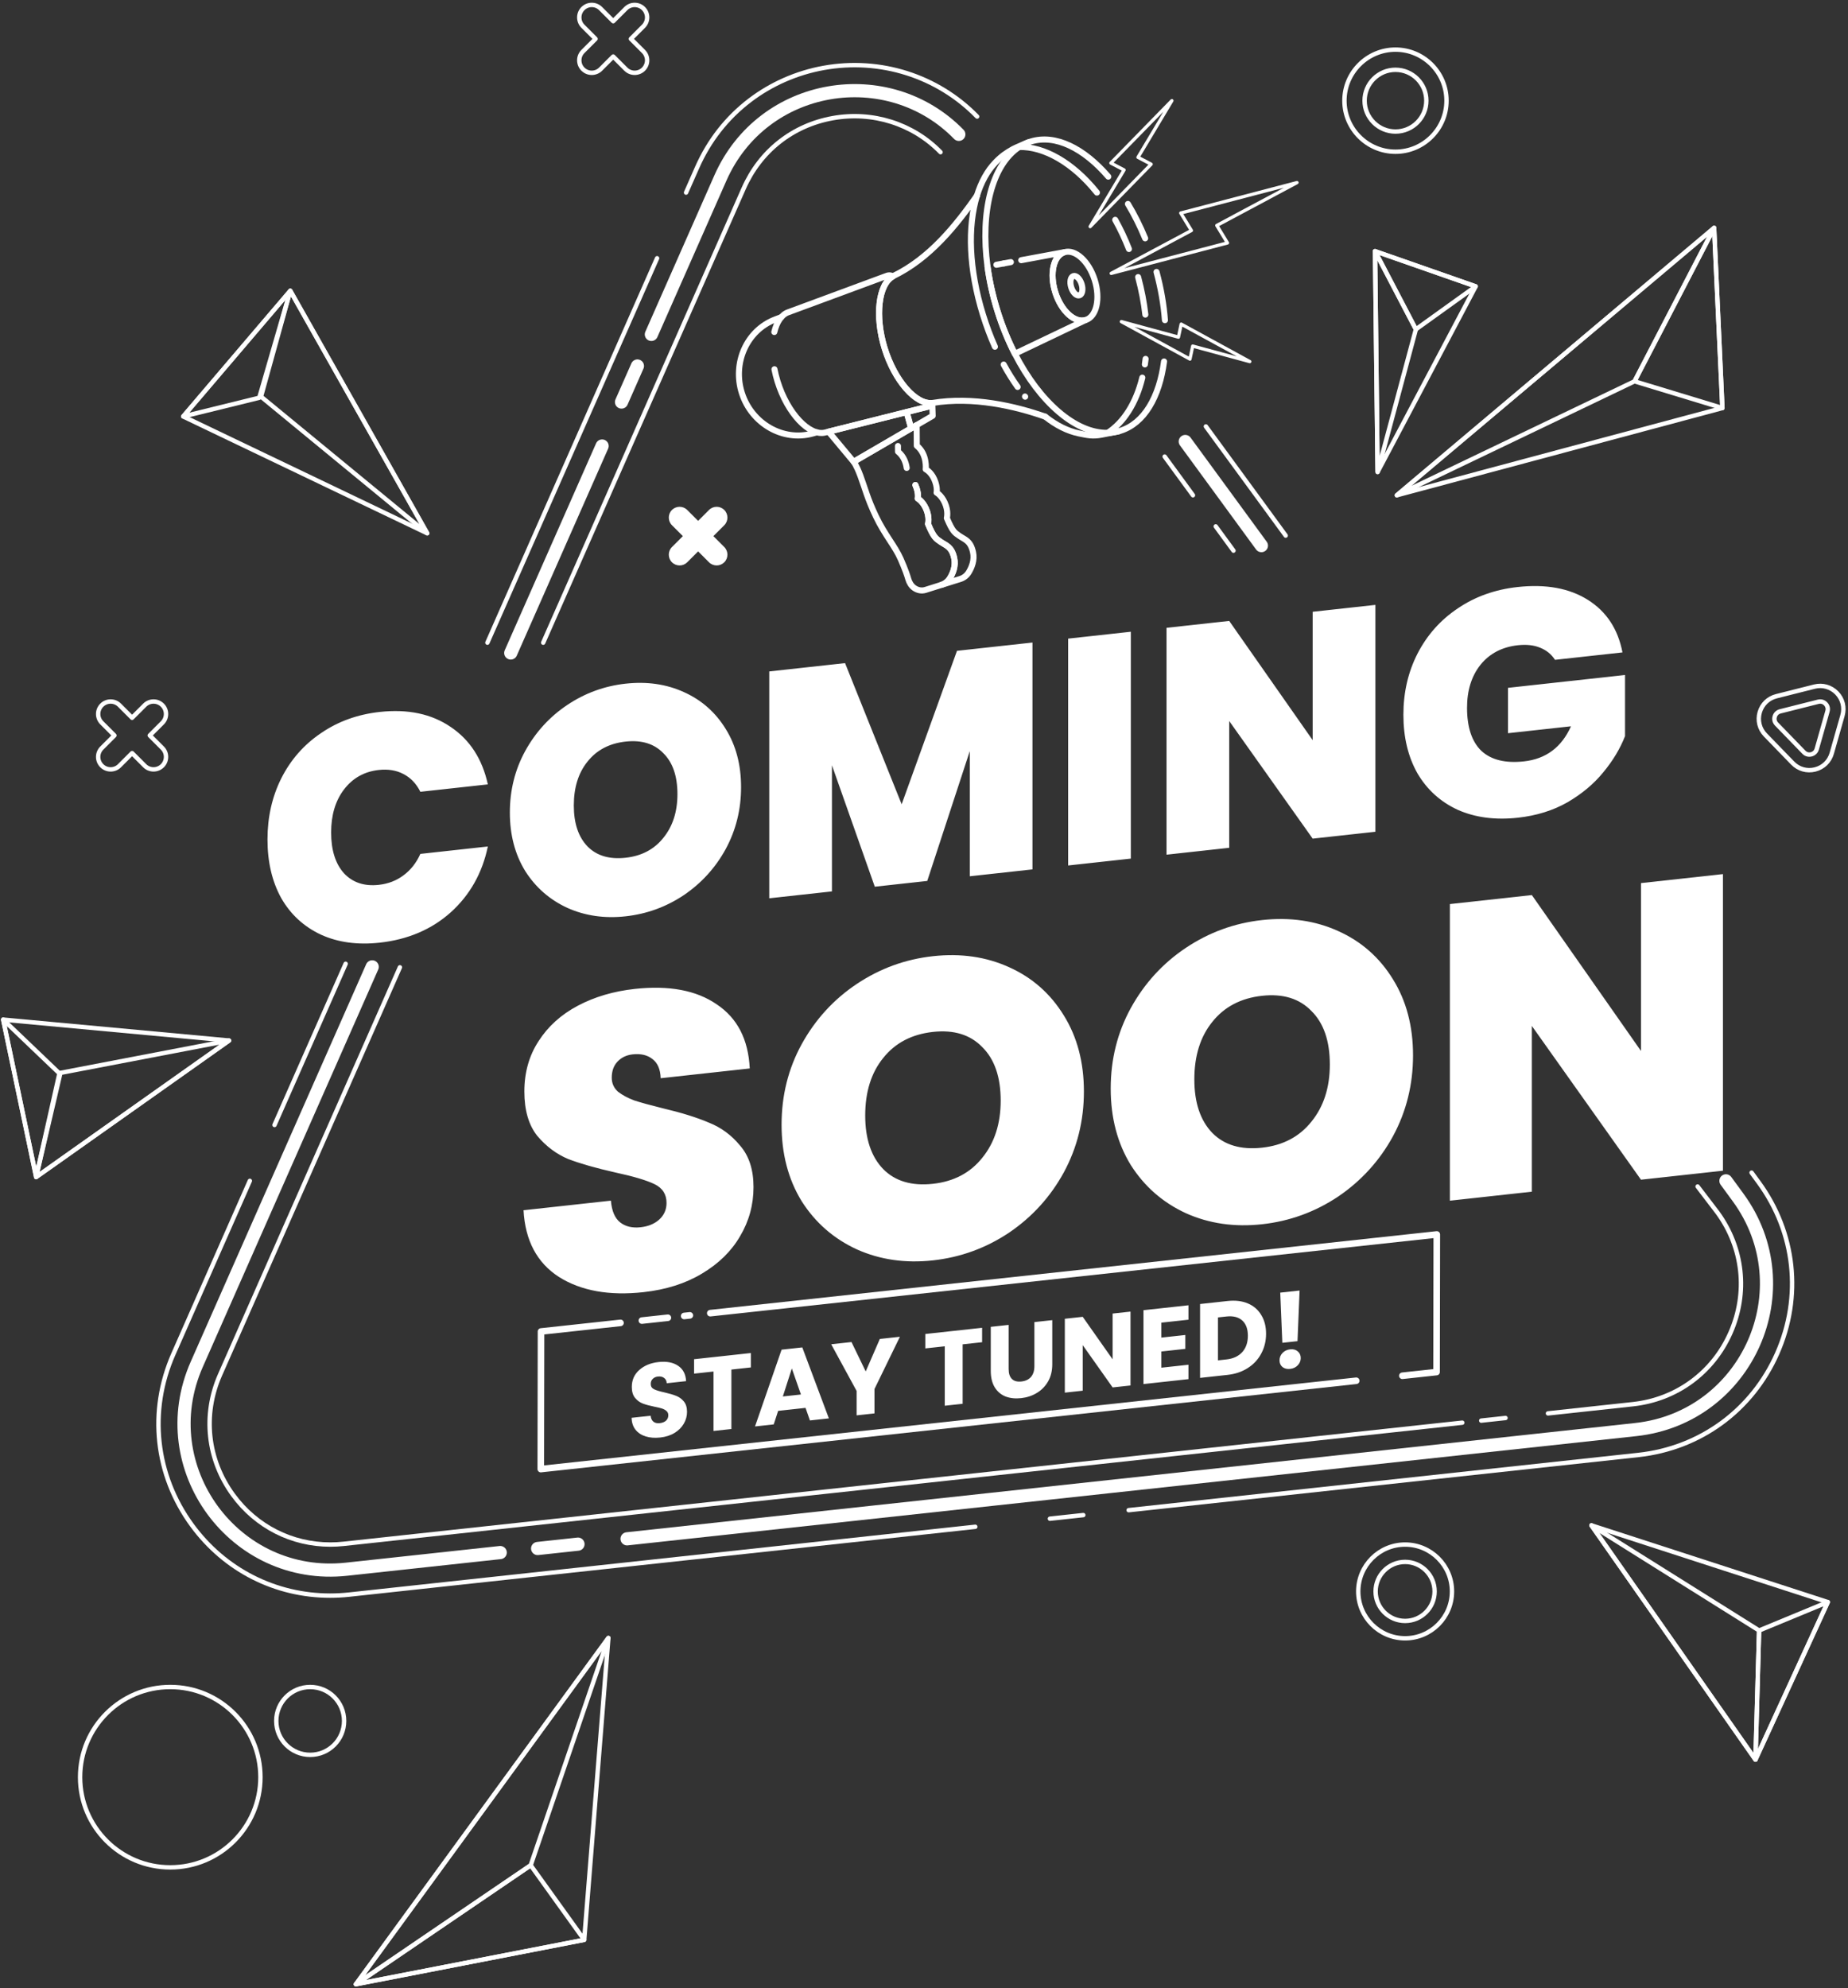 <svg width="581" height="625" viewBox="0 0 581 625" fill="none" xmlns="http://www.w3.org/2000/svg">
<rect x="0" y="0" width="581" height="625" fill="#333333" stroke="none"/>
<path d="M53.531 587.004C69.188 587.004 81.88 574.312 81.88 558.655C81.88 542.998 69.188 530.305 53.531 530.305C37.874 530.305 25.182 542.998 25.182 558.655C25.182 574.312 37.874 587.004 53.531 587.004Z" stroke="white" stroke-width="1.38" stroke-miterlimit="10" stroke-linecap="round" stroke-linejoin="round"/>
<path d="M97.518 551.634C103.408 551.634 108.182 546.859 108.182 540.969C108.182 535.08 103.408 530.305 97.518 530.305C91.629 530.305 86.854 535.08 86.854 540.969C86.854 546.859 91.629 551.634 97.518 551.634Z" stroke="white" stroke-width="1.38" stroke-miterlimit="10" stroke-linecap="round" stroke-linejoin="round"/>
<path d="M45.495 221.67L41.528 225.636L37.562 221.67C36.029 220.137 33.543 220.137 32.01 221.67C30.477 223.203 30.477 225.689 32.01 227.222L35.976 231.188L32.01 235.155C30.477 236.688 30.477 239.174 32.01 240.707C33.543 242.24 36.029 242.24 37.562 240.707L41.528 236.74L45.494 240.706C47.027 242.239 49.514 242.239 51.047 240.706C52.58 239.173 52.58 236.687 51.047 235.154L47.081 231.188L51.047 227.222C52.58 225.689 52.58 223.203 51.047 221.67C49.514 220.137 47.028 220.137 45.495 221.67Z" stroke="white" stroke-width="1.38" stroke-miterlimit="10" stroke-linecap="round" stroke-linejoin="round"/>
<path d="M196.756 2.699L192.79 6.666L188.823 2.699C187.29 1.166 184.804 1.166 183.271 2.699C181.738 4.232 181.738 6.719 183.271 8.252L187.237 12.218L183.271 16.184C181.738 17.717 181.738 20.203 183.271 21.737C184.804 23.27 187.29 23.27 188.823 21.737L192.79 17.77L196.756 21.736C198.289 23.269 200.775 23.269 202.308 21.736C203.841 20.203 203.841 17.717 202.308 16.184L198.342 12.218L202.308 8.252C203.841 6.719 203.841 4.232 202.308 2.699C200.775 1.166 198.289 1.166 196.756 2.699Z" stroke="white" stroke-width="1.38" stroke-miterlimit="10" stroke-linecap="round" stroke-linejoin="round"/>
<path d="M438.728 47.694C429.879 47.694 422.68 40.496 422.68 31.648C422.68 22.799 429.879 15.6 438.728 15.6C447.576 15.6 454.774 22.799 454.774 31.648C454.774 40.496 447.576 47.694 438.728 47.694ZM438.728 21.941C433.375 21.941 429.021 26.295 429.021 31.648C429.021 37 433.375 41.354 438.728 41.354C444.08 41.354 448.434 37 448.434 31.648C448.434 26.295 444.08 21.941 438.728 21.941Z" stroke="white" stroke-width="1.38" stroke-miterlimit="10" stroke-linecap="round" stroke-linejoin="round"/>
<path d="M570.65 241.882C568.088 242.527 565.46 241.78 563.62 239.884L555.028 231.031C553.188 229.135 552.521 226.486 553.242 223.945C553.964 221.403 555.925 219.5 558.487 218.855L570.45 215.84C573.012 215.195 575.64 215.942 577.481 217.838C579.32 219.734 579.988 222.383 579.266 224.924L575.895 236.792C575.173 239.333 573.213 241.236 570.65 241.882ZM559.685 223.609C558.47 223.915 558.073 224.883 557.959 225.284C557.845 225.686 557.674 226.717 558.547 227.616L567.139 236.469C568.012 237.369 569.047 237.229 569.453 237.127C569.857 237.025 570.836 236.657 571.178 235.452L574.549 223.584C574.892 222.378 574.253 221.551 573.962 221.252C573.671 220.952 572.863 220.289 571.648 220.595L559.685 223.609Z" stroke="white" stroke-width="1.38" stroke-miterlimit="10" stroke-linecap="round" stroke-linejoin="round"/>
<path d="M441.759 514.997C433.634 514.997 427.025 508.387 427.025 500.263C427.025 492.139 433.634 485.529 441.759 485.529C449.883 485.529 456.492 492.139 456.492 500.263C456.492 508.387 449.883 514.997 441.759 514.997ZM441.759 490.986C436.644 490.986 432.482 495.148 432.482 500.263C432.482 505.378 436.644 509.54 441.759 509.54C446.874 509.54 451.035 505.378 451.035 500.263C451.035 495.148 446.874 490.986 441.759 490.986Z" stroke="white" stroke-width="1.38" stroke-miterlimit="10" stroke-linecap="round" stroke-linejoin="round"/>
<path d="M361.909 51.62L357.776 49.451L368.43 31.647L349.262 51.258L353.394 53.427L342.741 71.232L361.909 51.62Z" stroke="white" stroke-width="1.035" stroke-miterlimit="10" stroke-linecap="round" stroke-linejoin="round"/>
<path d="M374.113 112.88L374.981 108.791L392.915 113.661L371.36 101.888L370.491 105.977L352.557 101.106L374.113 112.88Z" stroke="white" stroke-width="1.035" stroke-miterlimit="10" stroke-linecap="round" stroke-linejoin="round"/>
<path d="M385.901 76.363L382.559 70.872L407.761 57.402L371.225 66.969L374.566 72.46L349.364 85.93L385.901 76.363Z" stroke="white" stroke-width="1.035" stroke-miterlimit="10" stroke-linecap="round" stroke-linejoin="round"/>
<path d="M286.453 134.643L268.385 145.159L260.49 135.699L285.036 129.534L285.066 129.525L286.453 134.643Z" stroke="white" stroke-width="1.898" stroke-miterlimit="10" stroke-linecap="round" stroke-linejoin="round"/>
<path d="M293.227 130.701L286.452 134.643L285.035 129.535L285.065 129.526L292.274 127.716C292.846 127.569 293.06 127.184 293.108 126.908L293.227 130.701Z" stroke="white" stroke-width="1.898" stroke-miterlimit="10" stroke-linecap="round" stroke-linejoin="round"/>
<path d="M256.816 135.904C255.925 136.152 255.457 136.281 255.457 136.281C246.117 138.853 236.361 133.155 233.275 123.662C230.192 114.165 234.732 103.813 243.795 100.394L245.628 99.702" stroke="white" stroke-width="1.898" stroke-miterlimit="10" stroke-linecap="round" stroke-linejoin="round"/>
<path d="M243.487 116.074C243.732 117.321 244.049 118.59 244.443 119.866C247.595 130.073 254.546 137.225 259.439 135.962L292.273 127.716C293.052 127.516 293.171 126.871 293.096 126.666C287.933 127.283 281.267 119.664 278.125 109.484C275.006 99.382 276.167 89.407 280.689 86.897C280.689 86.897 280.012 86.32 278.917 86.662C278.739 86.718 247.773 98.175 247.773 98.175C245.704 98.925 244.207 101.201 243.438 104.373" stroke="white" stroke-width="1.898" stroke-miterlimit="10" stroke-linecap="round" stroke-linejoin="round"/>
<path d="M307.152 61.519C300.781 70.554 292.424 81.262 280.653 86.87C280.677 86.887 280.69 86.897 280.69 86.897C276.167 89.407 275.007 99.382 278.125 109.484C281.268 119.664 287.933 127.283 293.096 126.666C293.097 126.669 293.097 126.673 293.099 126.676C305.967 124.536 319.265 127.695 328.629 130.978" stroke="white" stroke-width="1.898" stroke-miterlimit="10" stroke-linecap="round" stroke-linejoin="round"/>
<path d="M341.334 100.602C344.753 99.524 346.021 93.881 344.165 87.998C342.31 82.115 338.034 78.22 334.615 79.299C331.196 80.377 329.928 86.02 331.784 91.903C333.639 97.786 337.915 101.681 341.334 100.602Z" stroke="white" stroke-width="1.898" stroke-miterlimit="10" stroke-linecap="round" stroke-linejoin="round"/>
<path d="M339.372 92.835C340.272 92.552 340.575 90.967 340.047 89.296C339.52 87.624 338.364 86.5 337.464 86.784C336.564 87.067 336.261 88.652 336.788 90.323C337.315 91.995 338.472 93.119 339.372 92.835Z" stroke="white" stroke-width="1.898" stroke-miterlimit="10" stroke-linecap="round" stroke-linejoin="round"/>
<path d="M359.135 118.709C357.175 126.772 353.27 132.807 348.25 136.066" stroke="white" stroke-width="1.898" stroke-miterlimit="10" stroke-linecap="round" stroke-linejoin="round"/>
<path d="M360.171 112.822C360.104 113.406 360.028 113.983 359.944 114.551" stroke="white" stroke-width="1.898" stroke-miterlimit="10" stroke-linecap="round" stroke-linejoin="round"/>
<path d="M357.82 87.099C358.922 91.198 359.667 95.14 360.091 98.892" stroke="white" stroke-width="1.898" stroke-miterlimit="10" stroke-linecap="round" stroke-linejoin="round"/>
<path d="M350.614 69.103C352.195 71.924 353.648 74.986 354.935 78.276" stroke="white" stroke-width="1.898" stroke-miterlimit="10" stroke-linecap="round" stroke-linejoin="round"/>
<path d="M320.422 46.206C328.21 46.026 337.281 51.082 344.87 60.539" stroke="white" stroke-width="1.898" stroke-miterlimit="10" stroke-linecap="round" stroke-linejoin="round"/>
<path d="M328.628 130.978C332.062 133.707 335.647 135.513 339.23 136.247C341.822 136.782 343.47 137.166 346.204 136.664C347.015 136.515 351.705 135.589 351.705 135.589" stroke="white" stroke-width="1.898" stroke-miterlimit="10" stroke-linecap="round" stroke-linejoin="round"/>
<path d="M323.489 44.679C323.489 44.679 319.311 46.392 318.534 46.828C316.296 48.084 314.828 49.111 312.993 51.017C310.419 53.676 308.454 57.251 307.146 61.519" stroke="white" stroke-width="1.898" stroke-miterlimit="10" stroke-linecap="round" stroke-linejoin="round"/>
<path d="M322.305 124.7C322.49 124.931 322.118 124.474 322.305 124.7Z" stroke="white" stroke-width="1.898" stroke-miterlimit="10" stroke-linecap="round" stroke-linejoin="round"/>
<path d="M315.552 114.592C316.929 117.127 318.399 119.481 319.943 121.632" stroke="white" stroke-width="1.898" stroke-miterlimit="10" stroke-linecap="round" stroke-linejoin="round"/>
<path d="M307.152 61.519C304.162 71.259 304.6 84.612 309.036 98.942C310.135 102.491 311.399 105.853 312.799 108.998" stroke="white" stroke-width="1.898" stroke-miterlimit="10" stroke-linecap="round" stroke-linejoin="round"/>
<path d="M363.604 85.486C365.009 90.687 365.88 95.797 366.248 100.651" stroke="white" stroke-width="1.898" stroke-miterlimit="10" stroke-linecap="round" stroke-linejoin="round"/>
<path d="M354.609 64.103C356.602 67.404 358.429 71.029 360.029 74.919" stroke="white" stroke-width="1.898" stroke-miterlimit="10" stroke-linecap="round" stroke-linejoin="round"/>
<path d="M365.97 113.624C364.499 124.816 359.713 133.109 352.213 135.43C350.919 135.833 349.593 136.043 348.26 136.065C338.195 136.281 326.874 126.446 319.067 111.206C316.929 107.035 315.056 102.461 313.542 97.576C312.087 92.882 311.069 88.233 310.464 83.752C308.145 66.537 311.916 51.77 320.429 46.203C321.542 45.467 322.758 44.893 324.051 44.494C331.791 42.096 340.741 46.577 348.445 55.527" stroke="white" stroke-width="1.898" stroke-miterlimit="10" stroke-linecap="round" stroke-linejoin="round"/>
<path d="M315.649 82.793L317.813 82.392" stroke="white" stroke-width="1.898" stroke-miterlimit="10" stroke-linecap="round" stroke-linejoin="round"/>
<path d="M313.264 83.234L315.649 82.792" stroke="white" stroke-width="1.898" stroke-miterlimit="10" stroke-linecap="round" stroke-linejoin="round"/>
<path d="M321.065 81.788L334.6 79.281C331.181 80.358 329.914 86.001 331.769 91.886C333.624 97.768 337.902 101.664 341.319 100.583L319.066 111.206C316.928 107.036 315.055 102.462 313.541 97.576C312.086 92.883 311.068 88.233 310.463 83.753" stroke="white" stroke-width="1.898" stroke-miterlimit="10" stroke-linecap="round" stroke-linejoin="round"/>
<path d="M282.286 137.067L268.383 145.159C268.383 145.159 269.221 146.16 270.482 149.514C271.975 153.489 272.628 156.556 275.407 162.363C278.21 168.219 281.36 171.621 283.179 175.756C284.611 179.011 285.269 181.015 285.554 182.019C285.871 183.134 286.495 184.157 287.389 184.798C288.444 185.554 289.74 185.823 290.951 185.441L295.994 183.85C297.083 183.507 298.023 182.778 298.652 181.75C299.558 180.269 300.555 177.945 300.001 175.442C299.187 171.761 297.409 171.506 295.638 170.269C294.256 169.304 293.55 168.972 291.766 164.695C291.766 164.695 292.365 162.549 291.075 159.785C289.985 157.45 288.538 156.712 288.538 156.712C288.538 156.712 288.945 155.029 287.792 152.469" stroke="white" stroke-width="1.898" stroke-miterlimit="10" stroke-linecap="round" stroke-linejoin="round"/>
<path d="M285.058 147.096C284.833 145.522 284.167 143.45 282.321 141.96L282.31 140.197" stroke="white" stroke-width="1.898" stroke-miterlimit="10" stroke-linecap="round" stroke-linejoin="round"/>
<path d="M287.79 152.469C288.943 155.029 288.536 156.712 288.536 156.712C288.536 156.712 289.983 157.45 291.073 159.785C292.363 162.549 291.764 164.695 291.764 164.695C293.548 168.972 294.254 169.304 295.636 170.269C297.407 171.506 299.185 171.761 299.999 175.442C300.552 177.945 299.556 180.269 298.65 181.75C298.021 182.778 297.081 183.507 295.992 183.85L301.911 181.999C303 181.655 303.941 180.927 304.569 179.899C305.475 178.418 306.472 176.094 305.918 173.591C305.104 169.91 303.327 169.655 301.556 168.418C300.173 167.453 299.468 167.121 297.683 162.844C297.683 162.844 298.282 160.698 296.992 157.934C295.902 155.599 294.456 154.861 294.456 154.861C294.456 154.861 294.863 153.178 293.709 150.618C292.666 148.303 291.041 147.516 291.041 147.516C291.041 147.516 291.615 142.837 288.235 140.109L288.194 133.628L282.285 137.067" stroke="white" stroke-width="1.898" stroke-miterlimit="10" stroke-linecap="round" stroke-linejoin="round"/>
<path d="M439.152 155.686L541.509 128.262L538.91 71.638L439.152 155.686Z" stroke="white" stroke-width="1.38" stroke-miterlimit="10" stroke-linecap="round" stroke-linejoin="round"/>
<path d="M541.514 128.262L513.887 119.864L538.915 71.638L541.514 128.262Z" stroke="white" stroke-width="1.38" stroke-miterlimit="10" stroke-linecap="round" stroke-linejoin="round"/>
<path d="M513.883 119.864L439.152 155.686L538.91 71.638L513.883 119.864Z" stroke="white" stroke-width="1.38" stroke-miterlimit="10" stroke-linecap="round" stroke-linejoin="round"/>
<path d="M433.11 148.366L463.946 90.023L432.302 78.957L433.11 148.366Z" stroke="white" stroke-width="1.38" stroke-miterlimit="10" stroke-linecap="round" stroke-linejoin="round"/>
<path d="M463.946 90.023L445.143 103.527L432.302 78.957L463.946 90.023Z" stroke="white" stroke-width="1.38" stroke-miterlimit="10" stroke-linecap="round" stroke-linejoin="round"/>
<path d="M445.143 103.527L433.11 148.366L432.302 78.957L445.143 103.527Z" stroke="white" stroke-width="1.38" stroke-miterlimit="10" stroke-linecap="round" stroke-linejoin="round"/>
<path d="M0.999 320.517L11.365 370.002L72.016 327.095L0.999 320.517Z" stroke="white" stroke-width="1.38" stroke-miterlimit="10" stroke-linecap="round" stroke-linejoin="round"/>
<path d="M0.999 320.517L18.681 337.416L11.365 370.002L0.999 320.517Z" stroke="white" stroke-width="1.38" stroke-miterlimit="10" stroke-linecap="round" stroke-linejoin="round"/>
<path d="M19.007 337.256L72.016 327.094L11.364 370.001L19.007 337.256Z" stroke="white" stroke-width="1.38" stroke-miterlimit="10" stroke-linecap="round" stroke-linejoin="round"/>
<path d="M57.598 130.913L91.266 91.413L134.309 167.638L57.598 130.913Z" stroke="white" stroke-width="1.38" stroke-miterlimit="10" stroke-linecap="round" stroke-linejoin="round"/>
<path d="M57.598 130.913L81.51 125.031L91.266 91.413L57.598 130.913Z" stroke="white" stroke-width="1.38" stroke-miterlimit="10" stroke-linecap="round" stroke-linejoin="round"/>
<path d="M82.058 124.68L134.31 167.638L91.267 91.413L82.058 124.68Z" stroke="white" stroke-width="1.38" stroke-miterlimit="10" stroke-linecap="round" stroke-linejoin="round"/>
<path d="M183.675 609.786L111.895 623.741L191.268 514.896L183.675 609.786Z" stroke="white" stroke-width="1.38" stroke-miterlimit="10" stroke-linecap="round" stroke-linejoin="round"/>
<path d="M183.675 609.786L166.846 586.352L111.895 623.741L183.675 609.786Z" stroke="white" stroke-width="1.38" stroke-miterlimit="10" stroke-linecap="round" stroke-linejoin="round"/>
<path d="M166.846 586.352L191.268 514.896L111.895 623.741L166.846 586.352Z" stroke="white" stroke-width="1.38" stroke-miterlimit="10" stroke-linecap="round" stroke-linejoin="round"/>
<path d="M574.648 503.613L551.909 553.139L500.337 479.496L574.648 503.613Z" stroke="white" stroke-width="1.38" stroke-miterlimit="10" stroke-linecap="round" stroke-linejoin="round"/>
<path d="M574.647 503.613L553.049 512.545L551.908 553.139L574.647 503.613Z" stroke="white" stroke-width="1.38" stroke-miterlimit="10" stroke-linecap="round" stroke-linejoin="round"/>
<path d="M553.049 512.545L500.337 479.496L551.909 553.139L553.049 512.545Z" stroke="white" stroke-width="1.38" stroke-miterlimit="10" stroke-linecap="round" stroke-linejoin="round"/>
<path d="M486.667 444.299L513.365 441.407C527.032 439.927 538.507 431.535 544.059 418.959C549.611 406.383 548.08 392.25 539.964 381.153L533.717 372.974" stroke="white" stroke-width="1.38" stroke-miterlimit="10" stroke-linecap="round" stroke-linejoin="round"/>
<path d="M465.689 446.57L473.326 445.743" stroke="white" stroke-width="1.38" stroke-miterlimit="10" stroke-linecap="round" stroke-linejoin="round"/>
<path d="M125.724 304.076L69.192 432.137C63.64 444.713 65.17 458.846 73.286 469.942C80.558 479.885 91.758 485.528 103.84 485.529C105.242 485.529 106.653 485.453 108.074 485.299L459.733 447.216" stroke="white" stroke-width="1.38" stroke-miterlimit="10" stroke-linecap="round" stroke-linejoin="round"/>
<path d="M86.304 353.635L108.672 302.965" stroke="white" stroke-width="1.38" stroke-miterlimit="10" stroke-linecap="round" stroke-linejoin="round"/>
<path d="M306.625 479.941L109.803 501.257C107.783 501.476 105.774 501.583 103.782 501.583C86.599 501.584 70.673 493.558 60.331 479.418C48.789 463.638 46.613 443.539 54.508 425.654L78.548 371.197" stroke="white" stroke-width="1.38" stroke-miterlimit="10" stroke-linecap="round" stroke-linejoin="round"/>
<path d="M340.58 476.264L330.085 477.401" stroke="white" stroke-width="1.38" stroke-miterlimit="10" stroke-linecap="round" stroke-linejoin="round"/>
<path d="M550.686 368.621L552.922 371.677C564.463 387.457 566.64 407.556 558.744 425.441C550.849 443.326 534.531 455.26 515.095 457.365L354.836 474.72" stroke="white" stroke-width="1.38" stroke-miterlimit="10" stroke-linecap="round" stroke-linejoin="round"/>
<path d="M215.69 60.54L219.143 52.717C222.91 44.185 228.494 37.057 235.741 31.53C242.48 26.391 250.508 22.869 258.955 21.346C276.715 18.145 294.75 23.86 307.199 36.636" stroke="white" stroke-width="1.38" stroke-miterlimit="10" stroke-linecap="round" stroke-linejoin="round"/>
<path d="M153.237 202.022L206.583 81.178" stroke="white" stroke-width="1.38" stroke-miterlimit="10" stroke-linecap="round" stroke-linejoin="round"/>
<path d="M295.702 47.838C286.98 38.887 274.308 34.888 261.803 37.143C249.21 39.413 239.013 47.453 233.827 59.2L170.778 202.022" stroke="white" stroke-width="1.38" stroke-miterlimit="10" stroke-linecap="round" stroke-linejoin="round"/>
<path d="M375.061 155.686L366.163 143.52" stroke="white" stroke-width="1.38" stroke-miterlimit="10" stroke-linecap="round" stroke-linejoin="round"/>
<path d="M387.8 173.098L382.222 165.471" stroke="white" stroke-width="1.38" stroke-miterlimit="10" stroke-linecap="round" stroke-linejoin="round"/>
<path d="M379.12 134.045L404.218 168.36" stroke="white" stroke-width="1.38" stroke-miterlimit="10" stroke-linecap="round" stroke-linejoin="round"/>
<path d="M197.147 483.726L311.586 471.333L514.231 449.387C549.475 445.57 567.372 405.031 546.444 376.416L542.627 371.197" stroke="white" stroke-width="4.141" stroke-miterlimit="10" stroke-linecap="round" stroke-linejoin="round"/>
<path d="M169.027 486.771L181.717 485.397" stroke="white" stroke-width="4.141" stroke-miterlimit="10" stroke-linecap="round" stroke-linejoin="round"/>
<path d="M117.018 303.929L61.851 428.896C47.534 461.327 73.695 497.095 108.939 493.278L157.265 488.045" stroke="white" stroke-width="4.141" stroke-miterlimit="10" stroke-linecap="round" stroke-linejoin="round"/>
<path d="M189.298 140.198L160.575 205.264" stroke="white" stroke-width="4.141" stroke-miterlimit="10" stroke-linecap="round" stroke-linejoin="round"/>
<path d="M200.402 115.049L195.4 126.379" stroke="white" stroke-width="4.141" stroke-miterlimit="10" stroke-linecap="round" stroke-linejoin="round"/>
<path d="M301.449 42.237C279.283 19.489 239.875 25.625 226.484 55.959L204.782 105.121" stroke="white" stroke-width="4.141" stroke-miterlimit="10" stroke-linecap="round" stroke-linejoin="round"/>
<path d="M396.578 171.512L372.64 138.782" stroke="white" stroke-width="4.141" stroke-miterlimit="10" stroke-linecap="round" stroke-linejoin="round"/>
<path d="M426.387 434.039L170.018 461.803L170.095 418.551L195.079 415.845" stroke="white" stroke-width="2.07" stroke-miterlimit="10" stroke-linecap="round" stroke-linejoin="round"/>
<path d="M223.302 412.789L451.721 388.052L451.644 431.304L440.893 432.468" stroke="white" stroke-width="2.07" stroke-miterlimit="10" stroke-linecap="round" stroke-linejoin="round"/>
<path d="M215.102 413.677L216.884 413.484" stroke="white" stroke-width="2.07" stroke-miterlimit="10" stroke-linecap="round" stroke-linejoin="round"/>
<path d="M201.808 415.117L209.979 414.232" stroke="white" stroke-width="2.07" stroke-miterlimit="10" stroke-linecap="round" stroke-linejoin="round"/>
<path d="M222.911 160.305L219.484 163.732L216.057 160.305C214.732 158.98 212.584 158.98 211.259 160.305C209.934 161.63 209.934 163.778 211.259 165.103L214.686 168.53L211.259 171.957C209.934 173.281 209.934 175.43 211.259 176.754C212.584 178.079 214.732 178.079 216.057 176.754L219.484 173.327L222.911 176.754C224.236 178.079 226.384 178.079 227.708 176.754C229.033 175.43 229.033 173.281 227.708 171.957L224.281 168.53L227.708 165.103C229.033 163.778 229.033 161.63 227.708 160.305C226.384 158.98 224.236 158.98 222.911 160.305Z" fill="white"/>
<path d="M207.579 451.88C205.891 452.064 204.379 451.954 203.041 451.548C201.704 451.143 200.63 450.444 199.819 449.452C199.029 448.458 198.613 447.202 198.569 445.685L204.554 445.032C204.642 445.883 204.938 446.512 205.442 446.92C205.946 447.306 206.604 447.455 207.415 447.366C208.248 447.276 208.906 447.016 209.388 446.589C209.87 446.139 210.111 445.573 210.111 444.889C210.111 444.316 209.914 443.863 209.519 443.531C209.147 443.197 208.675 442.94 208.105 442.759C207.557 442.577 206.768 442.387 205.738 442.191C204.247 441.89 203.03 441.56 202.088 441.199C201.145 440.839 200.334 440.244 199.654 439.414C198.975 438.584 198.635 437.441 198.635 435.986C198.635 433.825 199.413 432.053 200.97 430.67C202.526 429.265 204.554 428.427 207.053 428.154C209.596 427.877 211.646 428.271 213.202 429.336C214.759 430.379 215.592 431.986 215.702 434.157L209.618 434.821C209.574 434.076 209.3 433.521 208.796 433.157C208.292 432.771 207.645 432.621 206.856 432.707C206.176 432.781 205.628 433.029 205.212 433.449C204.795 433.847 204.587 434.388 204.587 435.072C204.587 435.822 204.938 436.368 205.639 436.71C206.341 437.053 207.437 437.385 208.927 437.708C210.418 438.052 211.624 438.406 212.545 438.769C213.487 439.129 214.298 439.713 214.978 440.521C215.658 441.329 215.997 442.428 215.997 443.817C215.997 445.14 215.658 446.379 214.978 447.534C214.32 448.686 213.356 449.651 212.084 450.43C210.813 451.208 209.311 451.691 207.579 451.88ZM236.064 425.32V429.852L229.948 430.519V449.209L224.325 449.822V431.133L218.208 431.8V427.268L236.064 425.32ZM253.257 442.564L244.641 443.504L243.26 447.757L237.374 448.399L245.726 424.266L252.237 423.556L260.59 445.866L254.638 446.516L253.257 442.564ZM251.81 438.356L248.949 430.167L246.121 438.976L251.81 438.356ZM282.928 420.208L274.937 436.627V444.301L269.314 444.915V437.24L261.323 422.565L267.703 421.869L272.175 431.106L276.614 420.897L282.928 420.208ZM308.768 417.39V421.921L302.652 422.589V441.278L297.029 441.891V423.202L290.912 423.869V419.337L308.768 417.39ZM317.115 416.479V430.372C317.115 431.762 317.454 432.794 318.134 433.47C318.814 434.145 319.811 434.411 321.126 434.268C322.442 434.124 323.45 433.64 324.152 432.813C324.853 431.987 325.204 430.879 325.204 429.49V415.597L330.827 414.983V428.843C330.827 430.916 330.389 432.717 329.512 434.246C328.635 435.775 327.451 436.985 325.96 437.875C324.492 438.763 322.847 439.307 321.028 439.505C319.208 439.704 317.575 439.529 316.128 438.981C314.703 438.409 313.574 437.451 312.741 436.109C311.908 434.744 311.492 433.025 311.492 430.952V417.092L317.115 416.479ZM355.427 435.521L349.804 436.135L340.399 422.837V437.161L334.776 437.774V414.553L340.399 413.939L349.804 427.303V412.913L355.427 412.3V435.521ZM365.126 415.774V420.471L372.656 419.65V424.016L365.126 424.837V429.931L373.643 429.002V433.534L359.503 435.077V411.855L373.643 410.313V414.845L365.126 415.774ZM385.942 408.971C388.375 408.706 390.502 408.959 392.321 409.731C394.141 410.503 395.544 411.717 396.53 413.374C397.539 415.006 398.043 416.968 398.043 419.262C398.043 421.533 397.539 423.606 396.53 425.48C395.544 427.352 394.13 428.874 392.288 430.045C390.469 431.214 388.353 431.93 385.942 432.193L377.293 433.136V409.915L385.942 408.971ZM385.58 427.336C387.707 427.104 389.362 426.34 390.546 425.042C391.729 423.744 392.321 422.025 392.321 419.886C392.321 417.747 391.729 416.147 390.546 415.085C389.362 414.023 387.707 413.608 385.58 413.84L382.917 414.131V427.627L385.58 427.336ZM408.584 405.674L407.927 421.591L403.159 422.111L402.501 406.338L408.584 405.674ZM405.625 430.31C404.638 430.418 403.827 430.22 403.191 429.716C402.578 429.187 402.271 428.493 402.271 427.633C402.271 426.751 402.578 425.978 403.191 425.316C403.827 424.651 404.638 424.265 405.625 424.158C406.589 424.052 407.379 424.264 407.992 424.792C408.628 425.318 408.946 426.023 408.946 426.905C408.946 427.765 408.628 428.527 407.992 429.192C407.379 429.832 406.589 430.205 405.625 430.31Z" fill="white"/>
<path d="M84.097 263.884C84.097 256.871 85.538 250.475 88.421 244.696C91.37 238.843 95.526 234.105 100.888 230.481C106.251 226.791 112.418 224.563 119.389 223.798C128.238 222.826 135.678 224.404 141.711 228.529C147.744 232.587 151.632 238.601 153.375 246.569L132.159 248.898C130.885 246.34 129.109 244.478 126.83 243.312C124.618 242.139 122.037 241.714 119.088 242.038C114.53 242.538 110.876 244.592 108.128 248.198C105.447 251.729 104.106 256.225 104.106 261.688C104.106 267.217 105.447 271.487 108.128 274.497C110.876 277.432 114.53 278.65 119.088 278.149C122.037 277.826 124.618 276.834 126.83 275.175C129.109 273.509 130.885 271.257 132.159 268.42L153.375 266.091C151.632 274.442 147.744 281.343 141.711 286.793C135.678 292.175 128.238 295.352 119.389 296.324C112.418 297.089 106.251 296.248 100.888 293.803C95.526 291.289 91.37 287.463 88.421 282.325C85.538 277.112 84.097 270.965 84.097 263.884ZM196.692 288.041C190.056 288.769 183.956 287.888 178.392 285.397C172.829 282.838 168.404 278.974 165.12 273.805C161.902 268.561 160.294 262.432 160.294 255.419C160.294 248.406 161.902 241.958 165.12 236.075C168.404 230.117 172.829 225.282 178.392 221.57C183.956 217.857 190.056 215.636 196.692 214.908C203.395 214.172 209.495 215.054 214.992 217.552C220.555 220.044 224.946 223.911 228.164 229.155C231.381 234.332 232.99 240.426 232.99 247.44C232.99 254.453 231.381 260.935 228.164 266.885C224.946 272.768 220.555 277.599 214.992 281.379C209.428 285.092 203.328 287.312 196.692 288.041ZM196.692 269.631C201.719 269.079 205.674 266.993 208.557 263.372C211.506 259.744 212.981 255.166 212.981 249.636C212.981 243.971 211.506 239.683 208.557 236.769C205.674 233.781 201.719 232.563 196.692 233.115C191.598 233.674 187.609 235.764 184.727 239.385C181.844 242.938 180.403 247.547 180.403 253.212C180.403 258.809 181.844 263.101 184.727 266.089C187.609 269.01 191.598 270.19 196.692 269.631ZM324.6 201.981V273.293L304.893 275.456V236.108L291.52 276.924L275.03 278.734L261.557 240.561V280.213L241.849 282.376V211.064L265.679 208.448L283.476 252.822L300.871 204.585L324.6 201.981ZM355.526 198.586V269.898L335.819 272.062V200.749L355.526 198.586ZM432.407 261.46L412.699 263.623L386.456 226.649V266.503L366.749 268.667V197.354L386.456 195.191L412.699 232.67V192.311L432.407 190.147V261.46ZM488.88 207.416C487.74 205.653 486.165 204.376 484.154 203.585C482.21 202.787 479.897 202.535 477.216 202.829C472.256 203.374 468.334 205.423 465.452 208.976C462.636 212.522 461.229 217.026 461.229 222.488C461.229 228.625 462.737 233.146 465.753 236.052C468.837 238.883 473.295 239.978 479.126 239.338C486.031 238.58 490.958 234.904 493.907 228.308L474.099 230.483V216.22L510.9 212.181V231.4C509.358 235.345 507.079 239.136 504.062 242.771C501.113 246.399 497.359 249.542 492.801 252.201C488.243 254.791 483.048 256.407 477.216 257.047C470.111 257.827 463.81 257.001 458.313 254.57C452.883 252.064 448.66 248.245 445.644 243.114C442.694 237.908 441.22 231.765 441.22 224.684C441.22 217.671 442.694 211.272 445.644 205.486C448.66 199.625 452.883 194.879 458.313 191.249C463.742 187.551 470.01 185.312 477.115 184.532C486.031 183.553 493.404 184.902 499.236 188.578C505.068 192.253 508.688 197.756 510.095 205.087L488.88 207.416Z" fill="white"/>
<path d="M202.323 406.186C191.543 407.369 182.691 405.784 175.767 401.43C168.843 396.988 165.118 389.99 164.592 380.437L192.069 377.421C192.332 380.655 193.296 382.93 194.961 384.246C196.626 385.562 198.773 386.076 201.403 385.787C203.769 385.527 205.697 384.742 207.187 383.433C208.765 382.025 209.554 380.263 209.554 378.147C209.554 375.414 208.283 373.437 205.741 372.217C203.199 370.998 199.08 369.774 193.383 368.548C187.336 367.184 182.428 365.783 178.659 364.345C174.978 362.809 171.735 360.388 168.93 357.081C166.213 353.676 164.855 349.02 164.855 343.112C164.855 337.117 166.345 331.839 169.325 327.28C172.305 322.632 176.424 318.918 181.683 316.136C186.941 313.355 192.901 311.599 199.562 310.867C210.342 309.684 218.932 311.298 225.33 315.71C231.815 320.024 235.277 326.742 235.716 335.863L207.713 338.937C207.625 336.125 206.749 334.105 205.084 332.877C203.506 331.64 201.447 331.16 198.905 331.439C196.977 331.651 195.399 332.397 194.172 333.678C192.945 334.959 192.332 336.658 192.332 338.774C192.332 340.537 192.989 342.008 194.304 343.186C195.706 344.267 197.415 345.181 199.431 345.93C201.447 346.59 204.426 347.409 208.37 348.387C214.243 349.771 219.063 351.269 222.832 352.884C226.688 354.4 229.975 356.817 232.692 360.134C235.496 363.352 236.899 367.695 236.899 373.162C236.899 378.717 235.496 383.852 232.692 388.569C229.975 393.275 225.987 397.196 220.728 400.33C215.557 403.455 209.422 405.406 202.323 406.186ZM293.313 396.198C284.637 397.151 276.661 395.998 269.386 392.741C262.112 389.395 256.327 384.343 252.033 377.584C247.826 370.728 245.722 362.715 245.722 353.545C245.722 344.375 247.826 335.945 252.033 328.253C256.327 320.463 262.112 314.141 269.386 309.287C276.661 304.433 284.637 301.529 293.313 300.577C302.078 299.615 310.053 300.767 317.24 304.034C324.515 307.292 330.255 312.349 334.462 319.205C338.669 325.973 340.773 333.942 340.773 343.112C340.773 352.282 338.669 360.757 334.462 368.537C330.255 376.228 324.515 382.546 317.24 387.488C309.966 392.342 301.99 395.246 293.313 396.198ZM293.313 372.128C299.887 371.406 305.058 368.678 308.826 363.944C312.683 359.201 314.611 353.214 314.611 345.984C314.611 338.577 312.683 332.97 308.826 329.161C305.058 325.254 299.887 323.662 293.313 324.383C286.652 325.114 281.437 327.847 277.669 332.581C273.9 337.227 272.016 343.253 272.016 350.659C272.016 357.977 273.9 363.59 277.669 367.496C281.437 371.315 286.652 372.859 293.313 372.128ZM396.792 384.84C388.115 385.792 380.139 384.64 372.865 381.382C365.591 378.037 359.806 372.985 355.511 366.226C351.304 359.37 349.201 351.357 349.201 342.187C349.201 333.017 351.304 324.586 355.511 316.895C359.806 309.105 365.591 302.783 372.865 297.929C380.139 293.074 388.115 290.171 396.792 289.219C405.556 288.257 413.532 289.409 420.719 292.676C427.993 295.933 433.734 300.99 437.941 307.847C442.148 314.615 444.251 322.584 444.251 331.754C444.251 340.923 442.148 349.398 437.941 357.178C433.734 364.87 427.993 371.187 420.719 376.13C413.444 380.984 405.469 383.887 396.792 384.84ZM396.792 360.769C403.365 360.048 408.536 357.32 412.305 352.586C416.161 347.842 418.09 341.855 418.09 334.625C418.09 327.219 416.161 321.611 412.305 317.802C408.536 313.896 403.365 312.303 396.792 313.025C390.131 313.756 384.916 316.488 381.147 321.222C377.379 325.868 375.494 331.894 375.494 339.301C375.494 346.619 377.379 352.231 381.147 356.138C384.916 359.957 390.131 361.5 396.792 360.769ZM541.683 368.01L515.915 370.839L481.602 322.496V374.605L455.835 377.433V284.193L481.602 281.364L515.915 330.368V277.598L541.683 274.77V368.01Z" fill="white"/>
</svg>
